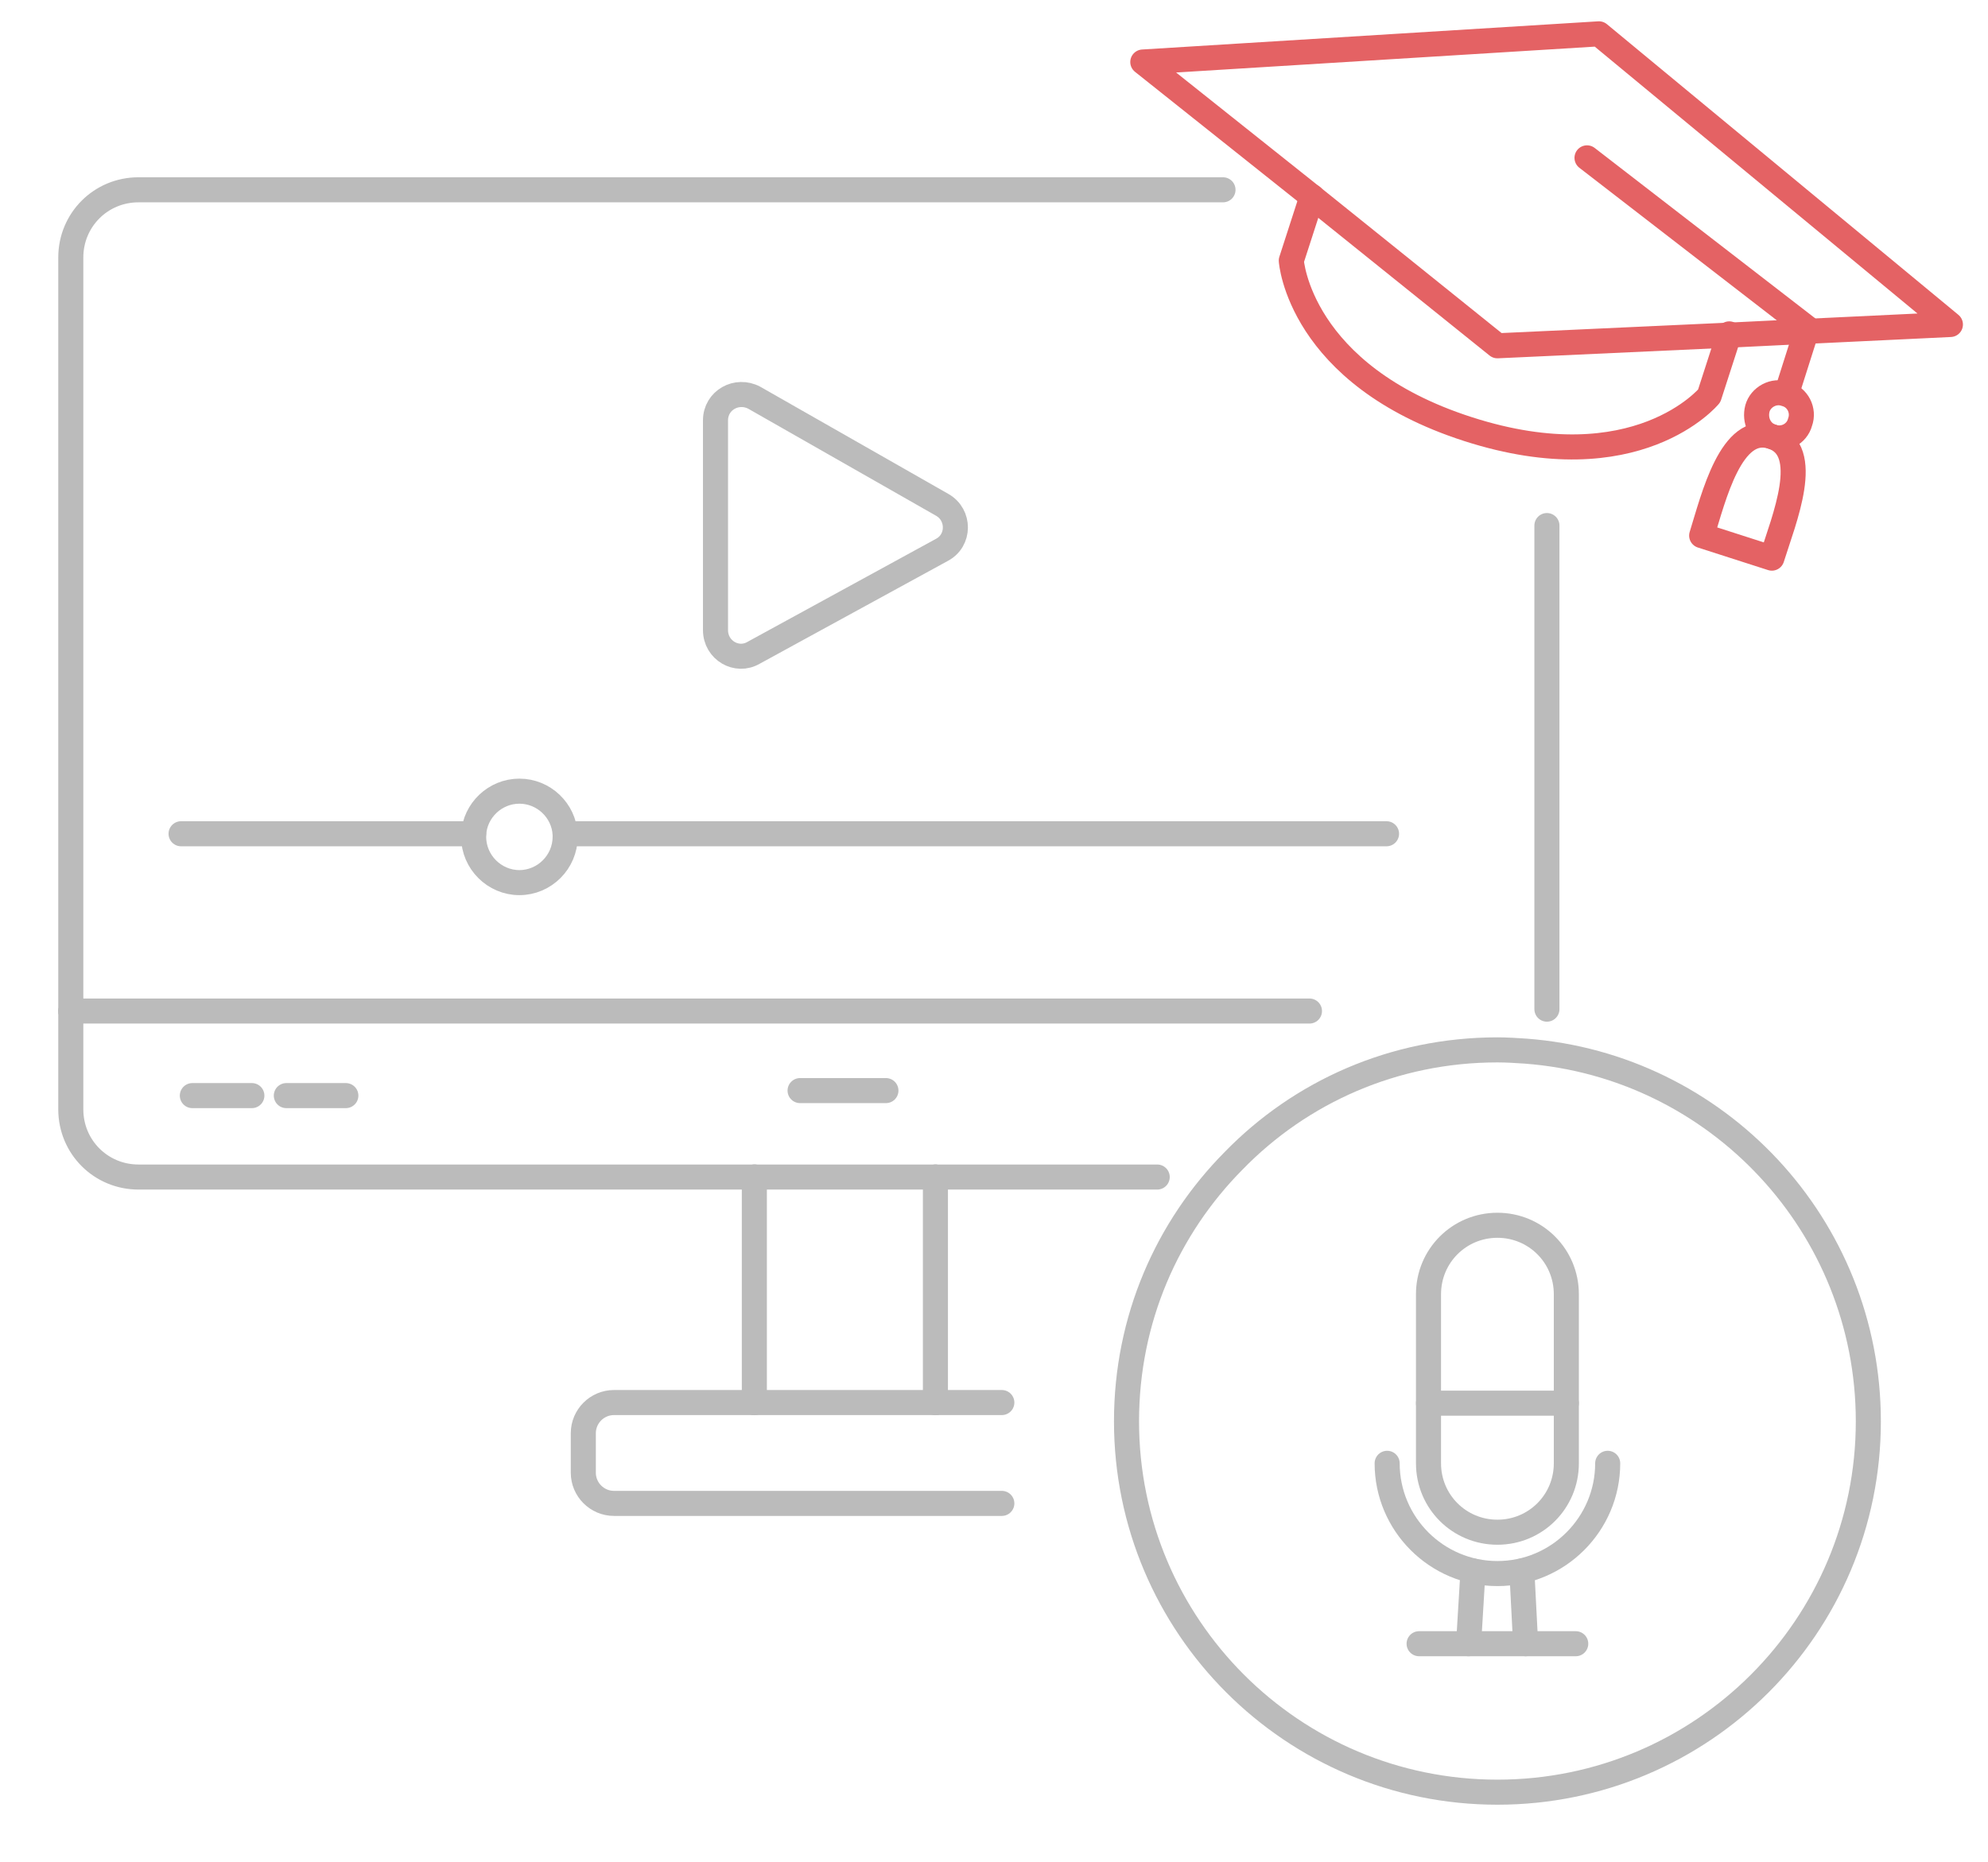<?xml version="1.0" encoding="utf-8"?>
<!-- Generator: Adobe Illustrator 21.1.0, SVG Export Plug-In . SVG Version: 6.00 Build 0)  -->
<svg version="1.1" id="Layer_1" xmlns="http://www.w3.org/2000/svg" xmlns:xlink="http://www.w3.org/1999/xlink" x="0px" y="0px"
	 viewBox="0 0 317.3 297.3" style="enable-background:new 0 0 317.3 297.3;" xml:space="preserve">
<style type="text/css">
	.st0{fill:none;stroke:#BBBBBB;stroke-width:4;stroke-linecap:round;stroke-linejoin:round;stroke-miterlimit:10;}
	.st1{fill:none;}
	.st2{fill:none;stroke:#E46264;stroke-width:4;stroke-linecap:round;stroke-linejoin:round;}
</style>
<g>
	<g>
		<g>
			<path class="st0" d="M246.9,83.9v77.2"/>
			<path class="st0" d="M11.3,161.4V41.1c0-6,4.8-10.8,10.8-10.8h173.1"/>
			<line class="st0" x1="149.3" y1="187.9" x2="120.4" y2="187.9"/>
			<path class="st0" d="M11.3,161.4v15.7c0,6,4.8,10.8,10.8,10.8h98.4"/>
			<line class="st0" x1="149.3" y1="187.9" x2="184.7" y2="187.9"/>
			<path class="st0" d="M150.4,80.6l-30-17.1c-2.8-1.5-6.2,0.4-6.2,3.6v33.5c0,3.2,3.4,5.2,6.1,3.6l30-16.4
				C153.2,86.3,153.2,82.2,150.4,80.6z"/>
			<line class="st0" x1="28.9" y1="133.1" x2="75.6" y2="133.1"/>
			<line class="st0" x1="90.2" y1="133.1" x2="221.3" y2="133.1"/>
			<path class="st0" d="M90.2,133.6c0,4-3.3,7.3-7.3,7.3s-7.3-3.3-7.3-7.3c0-0.2,0-0.3,0-0.4c0.2-3.8,3.4-6.9,7.3-6.9
				s7.1,3.1,7.3,6.9C90.2,133.3,90.2,133.4,90.2,133.6z"/>
			<line class="st0" x1="209" y1="161.4" x2="11.3" y2="161.4"/>
			<line class="st0" x1="55.2" y1="174.9" x2="45.7" y2="174.9"/>
			<line class="st0" x1="40.2" y1="174.9" x2="30.7" y2="174.9"/>
			<line class="st0" x1="127.7" y1="174.1" x2="141.4" y2="174.1"/>
			<line class="st0" x1="120.4" y1="187.9" x2="120.4" y2="223.9"/>
			<line class="st0" x1="149.3" y1="223.9" x2="149.3" y2="187.9"/>
			<path class="st0" d="M120.4,223.9H98c-2.7,0-4.9,2.2-4.9,4.9v6.3c0,2.7,2.2,4.9,4.9,4.9h61.9"/>
			<line class="st0" x1="149.3" y1="223.9" x2="159.9" y2="223.9"/>
			<line class="st0" x1="120.4" y1="223.9" x2="149.3" y2="223.9"/>
			<g>
				<path class="st0" d="M243.5,167.8c-1.5-0.1-3-0.2-4.5-0.2c-16.5,0-31.4,6.7-42.1,17.7c-10.6,10.7-17.1,25.3-17.1,41.6
					c0,32.7,26.5,59.2,59.2,59.2s59.2-26.5,59.2-59.2C298.2,195.7,274.1,170.1,243.5,167.8z"/>
			</g>
		</g>
		<g>
			<line class="st1" x1="209.4" y1="31.4" x2="209.6" y2="30.8"/>
			<g>
				<path class="st2" d="M276,53.5"/>
				<path class="st2" d="M209.4,31.4l-3.3,10.2c0,0,1.2,18.2,28.2,26.9s38.5-5.3,38.5-5.3l3.2-9.9"/>
				<polyline class="st2" points="288.3,52.9 311.3,51.8 255.2,5.4 182.4,9.9 209.4,31.4 				"/>
				<line class="st2" x1="276" y1="53.5" x2="288.3" y2="52.9"/>
				<polyline class="st2" points="276,53.5 239,55.2 209.4,31.4 				"/>
				<line class="st2" x1="288.3" y1="52.9" x2="285.6" y2="61.4"/>
				<polyline class="st2" points="253.3,25.2 288.5,52.4 288.3,52.9 				"/>
				<path class="st2" d="M282.8,69.7c-6.5-2.1-9.3,9.7-11.2,15.8l11.2,3.6C284.7,83,289.4,71.8,282.8,69.7"/>
				<path class="st2" d="M282.8,69.7c1.9,0.7,4-0.4,4.5-2.3c0.7-1.9-0.4-4-2.3-4.5c-1.9-0.7-4,0.5-4.5,2.3
					C280,67.1,280.9,69.1,282.8,69.7"/>
			</g>
		</g>
	</g>
	<g>
		<line class="st0" x1="242.9" y1="250.8" x2="243.5" y2="262.4"/>
		<g>
			<path class="st0" d="M256.6,233.6c0,9.7-7.9,17.6-17.6,17.6c-9.7,0-17.6-7.9-17.6-17.6"/>
			<path class="st0" d="M239,244.6L239,244.6c-6.1,0-11-4.9-11-11v-27c0-6.1,4.9-11,11-11l0,0c6.1,0,11,4.9,11,11v27
				C250,239.7,245.1,244.6,239,244.6z"/>
			<line class="st0" x1="234.4" y1="262.4" x2="235.1" y2="250.8"/>
			<line class="st0" x1="226.5" y1="262.4" x2="251.5" y2="262.4"/>
			<line class="st0" x1="228" y1="224" x2="250" y2="224"/>
		</g>
	</g>
</g>
</svg>
